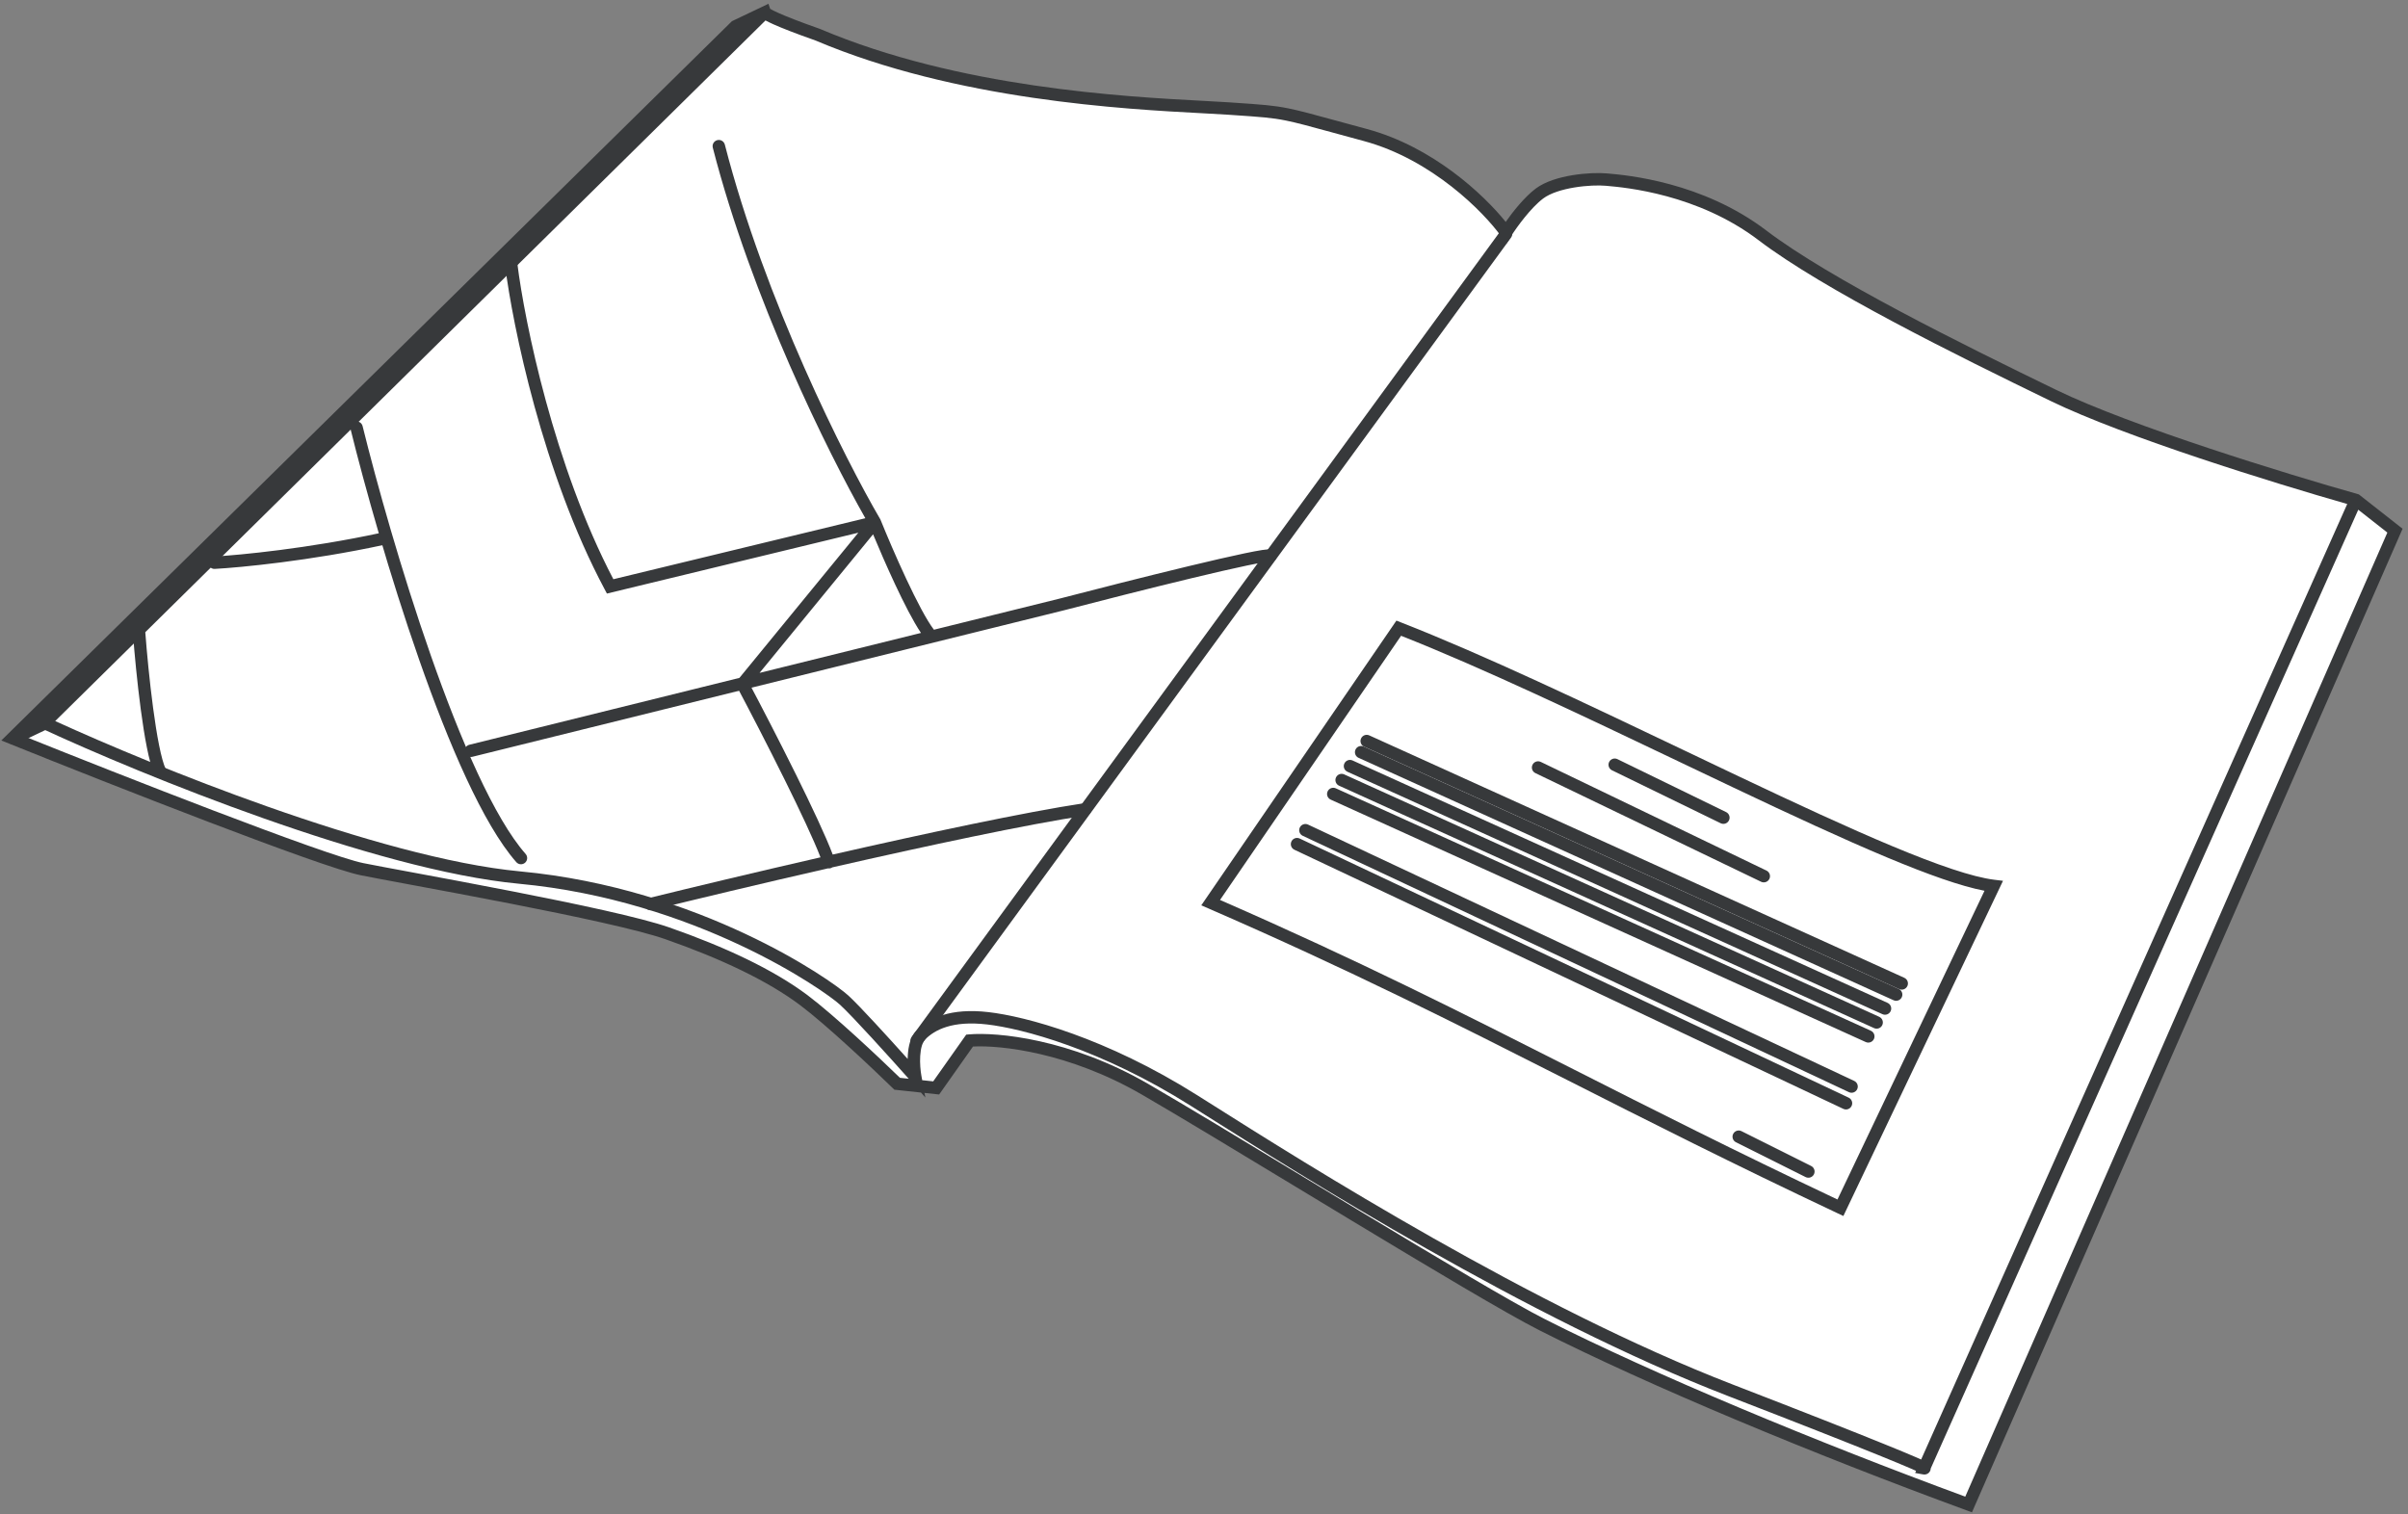<svg width="194" height="122" viewBox="0 0 194 122" fill="none" xmlns="http://www.w3.org/2000/svg">
<rect x="0" y="0" width="194" height="122" fill="#808080" stroke="none"/>
<path d="M29.175 70.034C26.032 69.406 9.082 62.738 1 59.483L59.258 2.123L61.616 1C61.653 1.112 62.559 1.629 65.881 2.796C78.566 8.184 94.056 8.409 98.995 8.745C103.934 9.082 102.924 8.97 109.996 10.878C115.653 12.405 119.911 16.753 121.333 18.736C121.782 18.025 122.95 16.401 124.027 15.593C125.374 14.582 128.181 14.358 129.415 14.47C130.65 14.582 136.824 15.031 141.988 18.96C147.151 22.889 157.815 28.165 165.448 31.869C171.555 34.833 184.231 38.716 189.807 40.288L192.95 42.758L158.601 121.221C146.365 116.731 133.12 111.231 124.252 106.741C119.055 104.109 100.006 92.26 92.26 87.77C86.064 84.178 80.249 83.654 78.117 83.841L75.423 87.658L72.279 87.321C70.671 85.75 66.914 82.203 64.759 80.586C62.065 78.566 58.248 76.77 53.758 75.198C49.268 73.627 33.104 70.82 29.175 70.034Z" fill="white"/>
<path fill-rule="evenodd" clip-rule="evenodd" d="M62.046 0.71L61.911 0.305L58.968 1.707L0.106 59.662L0.813 59.947C4.856 61.575 11.117 64.057 16.761 66.211C19.583 67.288 22.253 68.283 24.416 69.05C26.564 69.811 28.249 70.359 29.077 70.525C29.915 70.692 31.324 70.955 33.061 71.278C35.373 71.708 38.266 72.246 41.16 72.812C46.267 73.811 51.39 74.899 53.593 75.67C58.062 77.234 61.824 79.01 64.459 80.986C66.584 82.58 70.319 86.105 71.93 87.679L72.054 87.8L74.196 88.029L74.551 88.43L74.483 88.06L75.662 88.186L78.388 84.323C80.593 84.201 86.117 84.787 92.01 88.203C94.971 89.919 99.588 92.714 104.455 95.66C105.944 96.561 107.457 97.477 108.953 98.38C115.324 102.227 121.406 105.86 124.026 107.187C132.918 111.689 146.184 117.197 158.428 121.69L158.87 121.852L193.563 42.603L190.038 39.834L189.942 39.807C184.362 38.234 171.727 34.36 165.666 31.419C158.015 27.706 147.405 22.454 142.29 18.562C137.152 14.653 131.052 14.113 129.578 13.983C129.535 13.979 129.496 13.975 129.461 13.972C128.795 13.912 127.742 13.943 126.682 14.117C125.636 14.289 124.5 14.614 123.727 15.193C122.824 15.87 121.889 17.051 121.307 17.878C119.531 15.672 115.44 11.829 110.126 10.395C109.154 10.133 108.333 9.908 107.626 9.715C105.777 9.209 104.714 8.918 103.795 8.732C102.587 8.488 101.614 8.422 99.473 8.277C99.331 8.267 99.183 8.257 99.029 8.246C98.469 8.208 97.778 8.172 96.973 8.129C90.625 7.792 77.249 7.081 66.077 2.336L66.062 2.33L66.047 2.324C64.392 1.743 63.349 1.327 62.721 1.046C62.405 0.905 62.202 0.801 62.082 0.731C62.068 0.724 62.057 0.717 62.046 0.71ZM74.297 87.034L75.184 87.129L77.842 83.364L78.073 83.343C80.309 83.147 86.226 83.694 92.511 87.338C95.481 89.059 100.111 91.862 104.98 94.809C106.468 95.709 107.978 96.623 109.47 97.524C115.859 101.382 121.9 104.99 124.478 106.295C133.215 110.718 146.23 116.133 158.331 120.589L192.336 42.911L189.993 41.07L155.549 118.318C155.547 118.39 155.529 118.471 155.481 118.554C155.38 118.728 155.219 118.777 155.171 118.789C155.108 118.805 155.056 118.806 155.033 118.806C154.983 118.805 154.94 118.798 154.919 118.794L154.293 118.681L154.368 118.511C154.248 118.456 154.099 118.39 153.918 118.312C153.375 118.078 152.554 117.736 151.369 117.255C149 116.295 145.183 114.786 139.225 112.483C123.038 106.224 104.799 94.699 96.894 89.705C96.55 89.488 96.226 89.283 95.922 89.091C88.685 84.526 82.358 82.87 79.519 82.542C76.723 82.219 75.312 82.975 74.541 83.746C74.321 83.966 74.177 84.436 74.137 85.069C74.099 85.669 74.162 86.29 74.231 86.67L74.297 87.034ZM154.776 117.597L189.104 40.608C183.279 38.946 171.182 35.207 165.23 32.319C157.615 28.624 146.897 23.324 141.685 19.358C136.78 15.627 130.926 15.106 129.479 14.978C129.439 14.974 129.403 14.971 129.37 14.968C128.801 14.916 127.834 14.941 126.845 15.104C125.842 15.269 124.902 15.562 124.327 15.993C123.327 16.743 122.2 18.3 121.756 19.003L121.36 19.63L120.927 19.027C119.547 17.102 115.375 12.848 109.866 11.361C108.868 11.091 108.033 10.863 107.321 10.668C105.497 10.169 104.48 9.891 103.597 9.712C102.455 9.482 101.55 9.42 99.364 9.272C99.234 9.263 99.1 9.254 98.961 9.244C98.414 9.207 97.732 9.171 96.936 9.129C90.613 8.795 77.049 8.079 65.7 3.262C64.041 2.679 62.974 2.255 62.312 1.959C62.039 1.836 61.828 1.733 61.671 1.648L4.447 58.097C8.475 59.941 14.823 62.613 21.565 64.992C28.695 67.506 36.223 69.677 41.906 70.21C49.161 70.89 55.419 73.072 60.032 75.237C64.634 77.396 67.629 79.555 68.352 80.218C69.245 81.036 71.523 83.534 73.126 85.322C73.128 85.217 73.132 85.111 73.139 85.005C73.181 84.34 73.336 83.537 73.834 83.039C74.859 82.014 76.592 81.198 79.633 81.549C82.631 81.895 89.1 83.606 96.456 88.245C96.757 88.435 97.077 88.638 97.417 88.852C105.327 93.85 123.494 105.328 139.586 111.55C145.545 113.854 149.369 115.366 151.745 116.329C152.933 116.81 153.761 117.155 154.315 117.394C154.496 117.473 154.649 117.54 154.776 117.597ZM2.784 58.428L1.895 59.304C5.933 60.926 11.801 63.247 17.118 65.276C19.937 66.352 22.598 67.345 24.75 68.107C26.917 68.875 28.53 69.395 29.273 69.544C30.12 69.714 31.52 69.974 33.247 70.295C35.548 70.723 38.428 71.259 41.352 71.831C46.431 72.824 51.636 73.926 53.923 74.726C58.434 76.305 62.305 78.121 65.059 80.186C67.189 81.784 70.835 85.218 72.505 86.842L73.211 86.918C71.686 85.201 68.694 81.888 67.676 80.955C67.052 80.383 64.154 78.276 59.607 76.142C55.071 74.013 48.926 71.873 41.813 71.206C36.001 70.661 28.376 68.454 21.233 65.934C14.08 63.411 7.369 60.56 3.371 58.702L2.784 58.428Z" fill="#37393B"/>
<path fill-rule="evenodd" clip-rule="evenodd" d="M121.628 18.444C121.851 18.607 121.9 18.92 121.737 19.143L74.255 84.136C74.092 84.359 73.779 84.408 73.556 84.245C73.333 84.082 73.284 83.769 73.447 83.546L120.93 18.553C121.092 18.33 121.405 18.281 121.628 18.444ZM4.145 58.032C4.264 58.281 4.159 58.58 3.91 58.699L1.328 59.934C1.079 60.053 0.78 59.947 0.661 59.698C0.542 59.449 0.647 59.151 0.897 59.032L3.478 57.797C3.727 57.678 4.026 57.783 4.145 58.032Z" fill="#37393B"/>
<path fill-rule="evenodd" clip-rule="evenodd" d="M28.606 33.965C28.874 33.899 29.145 34.063 29.212 34.331C30.331 38.865 32.336 46.039 34.709 52.815C35.896 56.203 37.173 59.485 38.474 62.284C39.779 65.092 41.094 67.38 42.347 68.806C42.53 69.014 42.509 69.329 42.302 69.512C42.094 69.694 41.778 69.674 41.596 69.466C40.245 67.929 38.883 65.536 37.567 62.706C36.247 59.866 34.959 56.552 33.766 53.146C31.38 46.334 29.366 39.129 28.241 34.57C28.174 34.302 28.338 34.031 28.606 33.965Z" fill="#37393B"/>
<path fill-rule="evenodd" clip-rule="evenodd" d="M57.787 11.292C58.054 11.223 58.327 11.384 58.396 11.652C61.613 24.164 68.085 36.991 70.915 41.831L70.934 41.863L70.947 41.897C71.412 43.05 72.189 44.883 73.005 46.626C73.822 48.373 74.654 49.974 75.242 50.738L85.399 48.223C85.4 48.222 85.401 48.222 85.402 48.222C88.135 47.511 92.256 46.461 95.741 45.622C97.483 45.203 99.07 44.835 100.246 44.589C100.833 44.466 101.325 44.372 101.685 44.317C101.863 44.289 102.021 44.27 102.146 44.263C102.207 44.259 102.275 44.258 102.34 44.263C102.372 44.266 102.415 44.271 102.462 44.283C102.502 44.293 102.582 44.318 102.663 44.378C102.884 44.544 102.929 44.857 102.763 45.078C102.636 45.247 102.422 45.313 102.23 45.26C102.223 45.26 102.214 45.261 102.203 45.261C102.125 45.266 102.004 45.28 101.836 45.305C101.503 45.356 101.033 45.446 100.451 45.568C99.29 45.811 97.715 46.175 95.975 46.594C92.497 47.431 88.381 48.48 85.651 49.191L85.645 49.192L60.102 55.517C60.002 55.586 59.881 55.615 59.762 55.602L38.051 60.978C37.783 61.045 37.512 60.881 37.445 60.613C37.379 60.345 37.542 60.074 37.81 60.008L59.572 54.619L69.152 42.921L48.897 47.825L48.715 47.483C43.736 38.159 41.292 26.201 40.69 21.379C40.656 21.105 40.85 20.855 41.124 20.821C41.398 20.787 41.648 20.981 41.682 21.255C42.27 25.954 44.638 37.545 49.416 46.67L69.717 41.755C66.712 36.483 60.554 24.061 57.427 11.9C57.358 11.633 57.519 11.361 57.787 11.292ZM70.339 43.05L61.193 54.217L74.198 50.997C73.571 50.067 72.81 48.569 72.099 47.05C71.44 45.641 70.806 44.176 70.339 43.05ZM31.235 43.326C31.294 43.596 31.122 43.861 30.852 43.92C24.986 45.183 19.384 45.725 17.304 45.838C17.028 45.853 16.792 45.642 16.777 45.366C16.762 45.091 16.974 44.855 17.249 44.84C19.285 44.729 24.834 44.193 30.641 42.942C30.911 42.884 31.177 43.056 31.235 43.326ZM11.178 50.565C11.453 50.545 11.693 50.751 11.713 51.026C11.825 52.516 12.043 54.858 12.334 57.037C12.479 58.127 12.641 59.17 12.816 60.043C12.995 60.93 13.177 61.597 13.351 61.963C13.469 62.212 13.362 62.511 13.113 62.629C12.863 62.747 12.565 62.64 12.447 62.391C12.216 61.903 12.014 61.129 11.836 60.24C11.655 59.337 11.489 58.27 11.342 57.169C11.049 54.967 10.829 52.605 10.716 51.101C10.696 50.826 10.902 50.586 11.178 50.565Z" fill="#37393B"/>
<path fill-rule="evenodd" clip-rule="evenodd" d="M59.585 54.663C59.829 54.534 60.132 54.627 60.261 54.871C61.236 56.707 62.753 59.63 64.14 62.432C65.38 64.937 66.532 67.377 67.088 68.853C74.617 67.138 82.612 65.428 87.359 64.713C87.632 64.672 87.887 64.86 87.928 65.133C87.969 65.406 87.781 65.661 87.508 65.702C82.74 66.42 74.649 68.153 67.065 69.883C67.027 69.91 66.984 69.932 66.937 69.948C66.858 69.974 66.777 69.98 66.7 69.967C61.178 71.229 55.958 72.481 52.531 73.326C52.263 73.392 51.992 73.229 51.926 72.96C51.859 72.692 52.023 72.421 52.291 72.355C55.638 71.53 60.707 70.314 66.104 69.077C65.556 67.657 64.458 65.329 63.244 62.876C61.862 60.084 60.349 57.17 59.378 55.339C59.248 55.096 59.341 54.793 59.585 54.663Z" fill="#37393B"/>
<path fill-rule="evenodd" clip-rule="evenodd" d="M112.502 50.004L112.872 50.149C119.62 52.792 127.85 56.719 135.661 60.447C137.164 61.165 138.652 61.875 140.111 62.567C144.636 64.714 148.882 66.688 152.456 68.18C156.049 69.681 158.907 70.67 160.681 70.885L161.372 70.969L148.511 97.976L148.06 97.764C139.555 93.751 132.731 90.296 126.255 87.016C117.161 82.411 108.752 78.153 97.337 73.187L96.781 72.945L112.502 50.004ZM112.877 51.226L98.291 72.512C109.436 77.379 117.773 81.6 126.751 86.146C133.114 89.368 139.8 92.752 148.036 96.647L159.882 71.771C157.964 71.407 155.255 70.433 152.071 69.103C148.472 67.6 144.208 65.617 139.683 63.47C138.218 62.776 136.726 62.063 135.22 61.345C127.551 57.685 119.518 53.852 112.877 51.226ZM123.465 61.623C123.584 61.374 123.883 61.27 124.132 61.389L142.317 70.145C142.565 70.265 142.67 70.564 142.55 70.812C142.43 71.061 142.132 71.166 141.883 71.046L123.698 62.291C123.449 62.171 123.345 61.872 123.465 61.623Z" fill="#37393B"/>
<path fill-rule="evenodd" clip-rule="evenodd" d="M129.639 61.397C129.76 61.149 130.06 61.045 130.308 61.166L139.063 65.432C139.312 65.553 139.415 65.852 139.294 66.1C139.173 66.349 138.874 66.452 138.626 66.331L129.87 62.065C129.622 61.944 129.518 61.645 129.639 61.397Z" fill="#37393B"/>
<path fill-rule="evenodd" clip-rule="evenodd" d="M109.653 59.501C109.767 59.249 110.063 59.138 110.315 59.252L153.419 78.784C153.671 78.898 153.782 79.194 153.668 79.445C153.554 79.697 153.258 79.808 153.006 79.695L109.902 60.163C109.65 60.049 109.539 59.753 109.653 59.501Z" fill="#37393B"/>
<path fill-rule="evenodd" clip-rule="evenodd" d="M109.204 60.399C109.318 60.148 109.614 60.036 109.866 60.15L152.97 79.682C153.222 79.796 153.333 80.092 153.219 80.343C153.105 80.595 152.809 80.707 152.557 80.593L109.453 61.061C109.201 60.947 109.09 60.651 109.204 60.399Z" fill="#37393B"/>
<path fill-rule="evenodd" clip-rule="evenodd" d="M108.306 61.522C108.42 61.27 108.716 61.158 108.968 61.273L152.072 80.804C152.324 80.918 152.435 81.215 152.321 81.466C152.207 81.718 151.911 81.829 151.659 81.715L108.555 62.183C108.303 62.069 108.192 61.773 108.306 61.522Z" fill="#37393B"/>
<path fill-rule="evenodd" clip-rule="evenodd" d="M107.632 62.644C107.746 62.393 108.043 62.281 108.294 62.395L151.399 81.927C151.65 82.041 151.762 82.337 151.648 82.588C151.534 82.84 151.237 82.952 150.986 82.838L107.881 63.306C107.63 63.192 107.518 62.896 107.632 62.644Z" fill="#37393B"/>
<path fill-rule="evenodd" clip-rule="evenodd" d="M106.959 63.767C107.073 63.515 107.369 63.404 107.621 63.518L150.725 83.049C150.977 83.163 151.088 83.46 150.974 83.711C150.86 83.963 150.564 84.074 150.312 83.96L107.208 64.428C106.956 64.314 106.845 64.018 106.959 63.767Z" fill="#37393B"/>
<path fill-rule="evenodd" clip-rule="evenodd" d="M104.717 66.679C104.834 66.429 105.132 66.322 105.382 66.439L149.384 87.093C149.634 87.21 149.742 87.508 149.624 87.758C149.507 88.008 149.209 88.116 148.959 87.998L104.957 67.344C104.707 67.227 104.599 66.929 104.717 66.679Z" fill="#37393B"/>
<path fill-rule="evenodd" clip-rule="evenodd" d="M104.043 67.8C104.161 67.551 104.459 67.444 104.709 67.562L148.936 88.44C149.186 88.558 149.293 88.856 149.175 89.106C149.057 89.356 148.759 89.463 148.509 89.345L104.282 68.466C104.032 68.348 103.926 68.05 104.043 67.8Z" fill="#37393B"/>
<path fill-rule="evenodd" clip-rule="evenodd" d="M139.632 91.363C139.756 91.116 140.056 91.016 140.303 91.14L145.915 93.946C146.162 94.069 146.263 94.37 146.139 94.617C146.016 94.864 145.715 94.964 145.468 94.84L139.856 92.034C139.609 91.91 139.509 91.61 139.632 91.363Z" fill="#37393B"/>
</svg>

